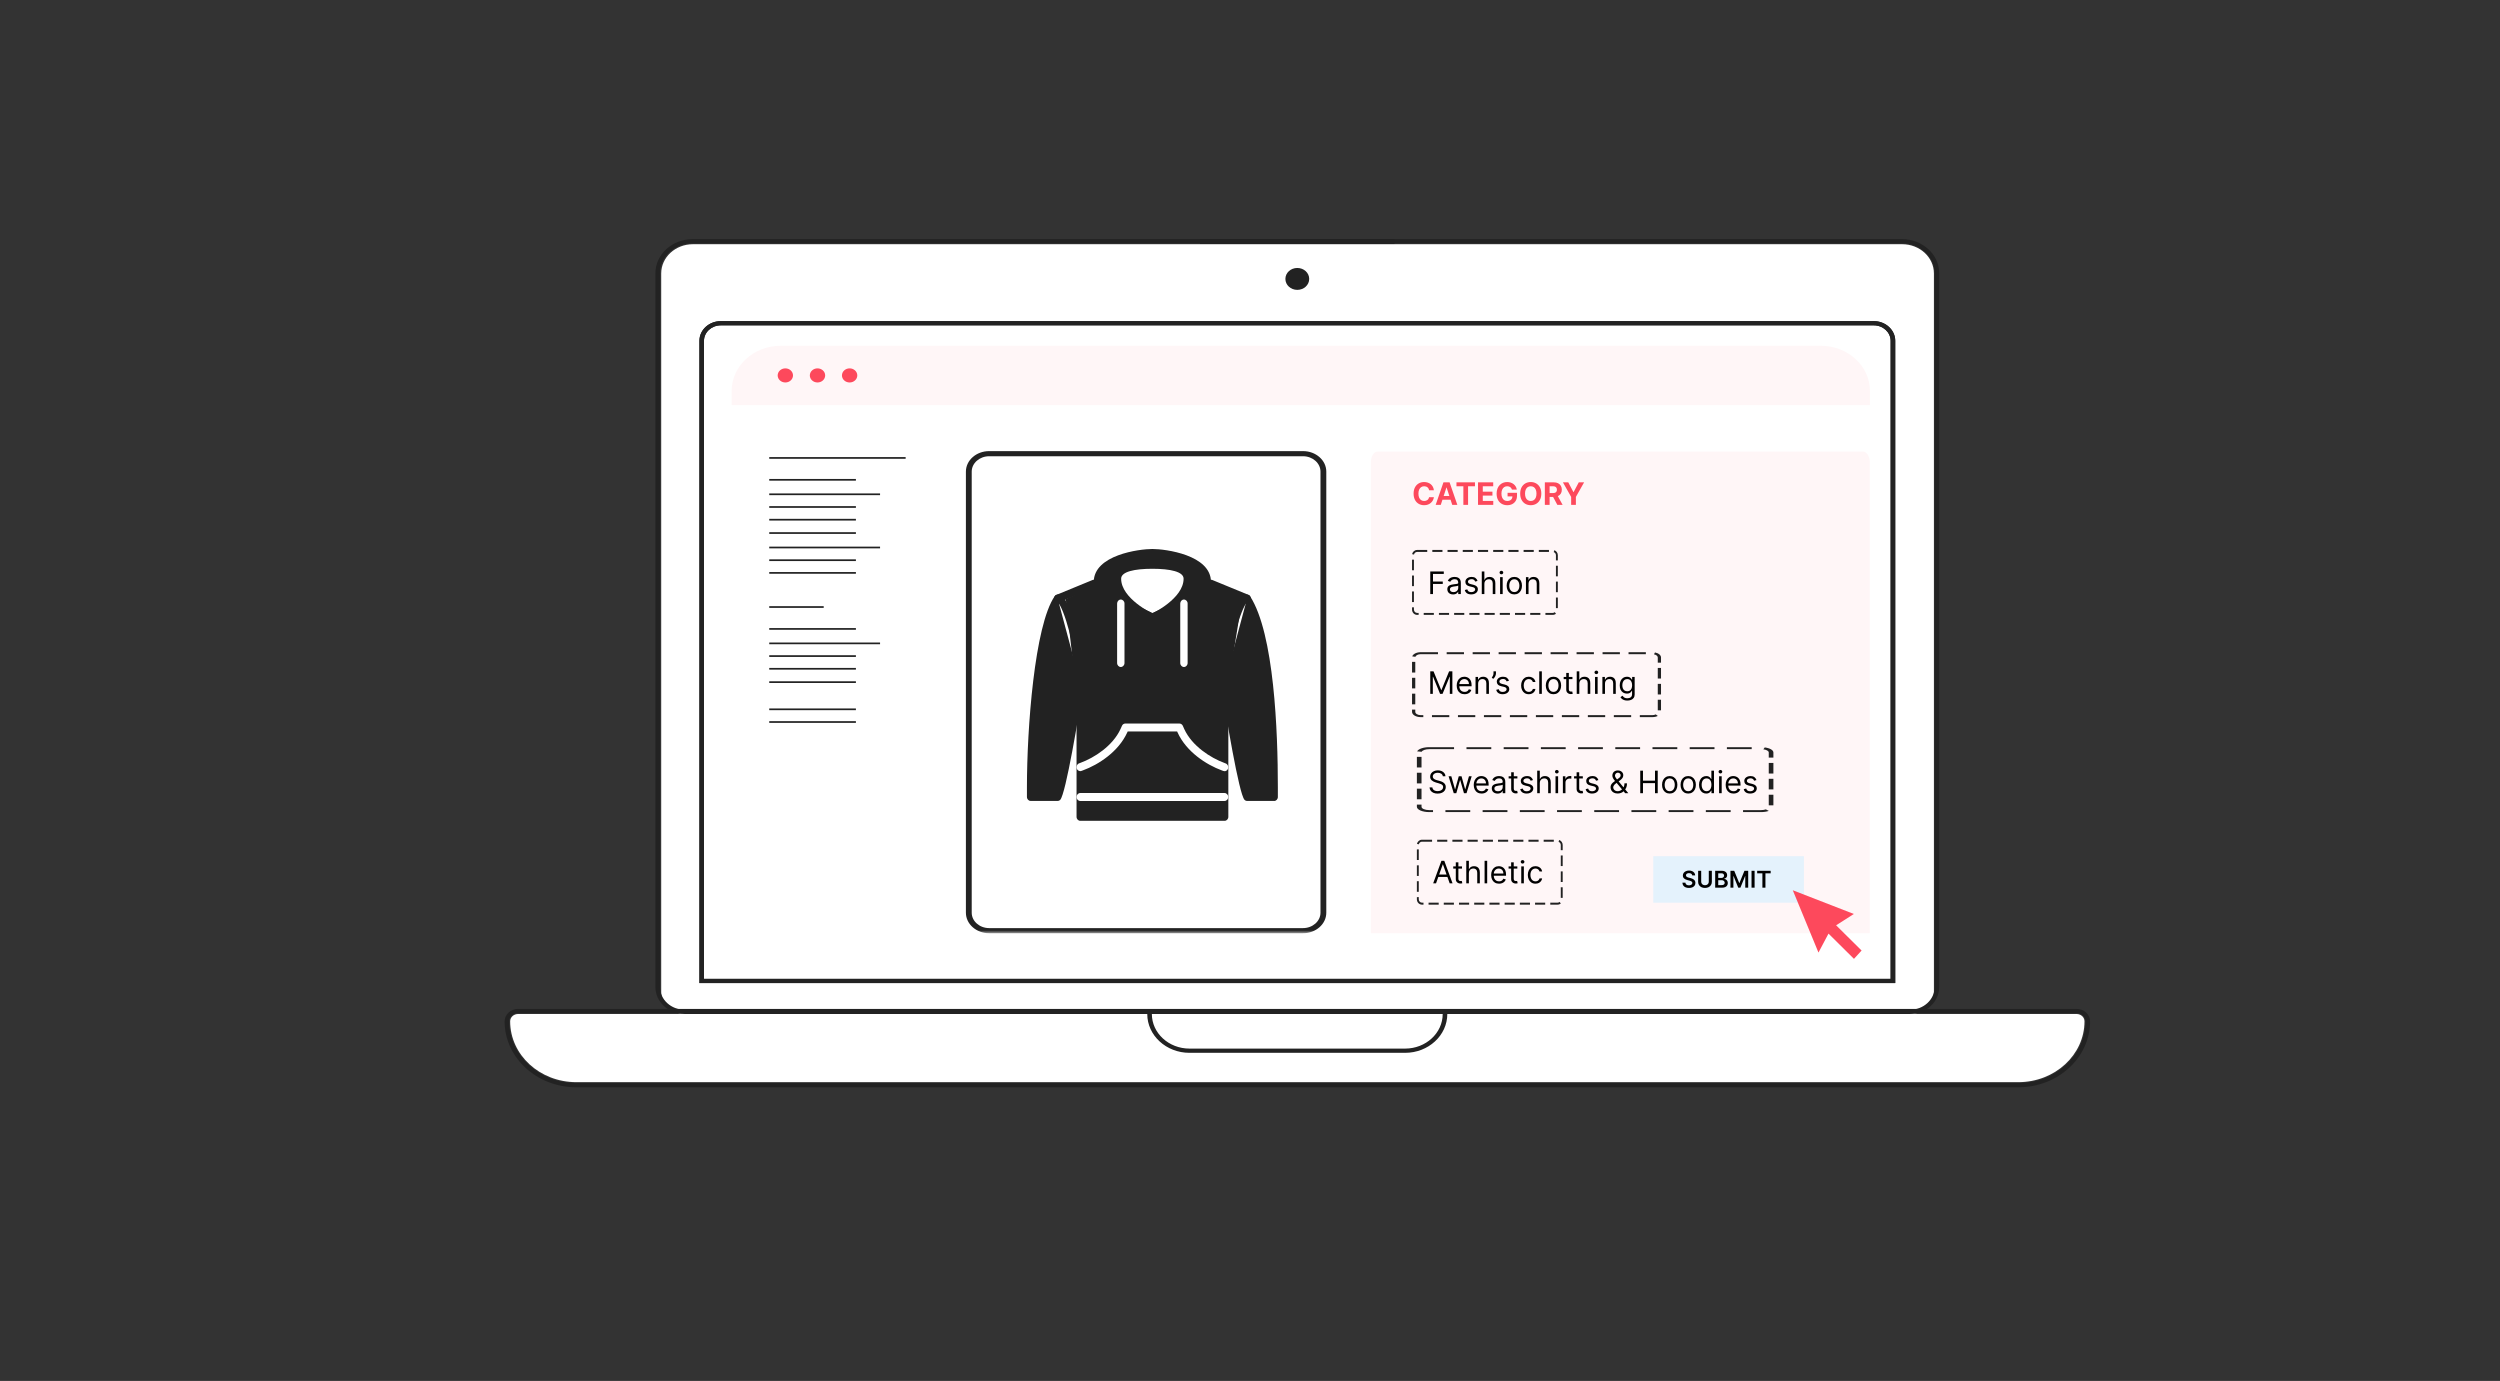 <svg width="735" height="406" viewBox="0 0 735 406" fill="none" xmlns="http://www.w3.org/2000/svg">
<rect x="0" y="0" width="735" height="406" fill="#333333" stroke="none"/>
<mask id="mask0_58_1312" style="mask-type:luminance" maskUnits="userSpaceOnUse" x="0" y="0" width="735" height="406">
<path d="M735 0H0V406H735V0Z" fill="white"/>
</mask>
<g mask="url(#mask0_58_1312)">
<path d="M458.004 261.978C458.004 261.584 458.301 261.265 458.665 261.265H466.173C466.538 261.265 466.834 261.584 466.834 261.978V270.096C466.834 270.49 466.538 270.809 466.173 270.809H458.665C458.301 270.809 458.004 270.49 458.004 270.096V261.978Z" fill="#FD495C"/>
<path fill-rule="evenodd" clip-rule="evenodd" d="M464.6 264.362C464.731 264.503 464.731 264.731 464.6 264.87L461.942 267.712C461.81 267.853 461.598 267.853 461.465 267.712L460.239 266.4C460.108 266.261 460.108 266.033 460.239 265.892C460.371 265.751 460.584 265.751 460.715 265.892L461.704 266.949L464.124 264.362C464.255 264.221 464.467 264.221 464.6 264.362Z" fill="white"/>
<path d="M210.355 94.448H552.559C555.155 94.448 557.267 96.405 557.267 98.813V289.044H205.646V98.813C205.646 96.405 207.758 94.448 210.355 94.448Z" fill="#FFF6F7"/>
<path d="M409.991 70.409H352.812V73.197H409.991V70.409Z" fill="#222222"/>
<path d="M203.732 71.798H559.234C564.393 71.798 568.57 75.64 568.57 80.386V291.668C568.57 295.227 565.432 298.108 561.571 298.108H201.395C197.526 298.108 194.396 295.22 194.396 291.668V80.386C194.396 75.64 198.573 71.798 203.732 71.798Z" fill="white"/>
<path d="M561.498 298.114H201.323C196.559 298.114 192.689 294.569 192.689 290.222V80.326C192.689 74.799 197.614 70.301 203.658 70.301H559.161C565.214 70.301 570.13 74.799 570.13 80.326V290.222C570.13 294.578 566.261 298.114 561.498 298.114ZM203.658 71.546C198.355 71.546 194.042 75.488 194.042 80.326V290.222C194.042 293.89 197.308 296.869 201.323 296.869H561.498C565.511 296.869 568.777 293.89 568.777 290.222V80.326C568.777 75.488 564.465 71.546 559.161 71.546H203.658Z" fill="#222222"/>
<path d="M384.906 82.002C384.906 83.786 383.345 85.222 381.405 85.222C379.466 85.222 377.905 83.786 377.905 82.002C377.905 80.218 379.466 78.782 381.405 78.782C383.345 78.782 384.906 80.218 384.906 82.002Z" fill="#222222"/>
<path d="M593.385 318.153H169.434C158.692 318.153 149.986 310.146 149.986 300.262C149.986 299.075 151.033 298.114 152.323 298.114H610.506C611.795 298.114 612.841 299.067 612.841 300.262C612.841 310.146 604.128 318.153 593.393 318.153H593.385Z" fill="white"/>
<path d="M593.393 319.663H169.435C157.816 319.663 148.354 310.968 148.354 300.271C148.354 298.255 150.132 296.619 152.324 296.619H610.514C612.706 296.619 614.483 298.255 614.483 300.271C614.483 310.959 605.021 319.663 593.393 319.663ZM152.324 297.864C150.879 297.864 149.707 298.943 149.707 300.271C149.707 310.278 158.557 318.419 169.435 318.419H593.393C604.272 318.419 613.131 310.278 613.131 300.271C613.131 298.943 611.957 297.864 610.514 297.864H152.324Z" fill="#222222"/>
<path d="M413.103 308.145H349.708C343.7 308.145 338.821 303.664 338.821 298.129H424C424 303.657 419.128 308.145 413.113 308.145H413.103Z" fill="white"/>
<path d="M413.103 309.532H349.708C342.861 309.532 337.295 304.412 337.295 298.121V296.719H425.507V298.121C425.507 304.412 419.941 309.532 413.103 309.532ZM338.648 297.964V298.121C338.648 303.731 343.61 308.286 349.708 308.286H413.103C419.201 308.286 424.152 303.722 424.152 298.121V297.964H338.648Z" fill="#222222"/>
<path d="M266.261 134.38H226.155V134.887H266.261V134.38Z" fill="#222222"/>
<path d="M251.637 140.812H226.155V141.318H251.637V140.812Z" fill="#222222"/>
<path d="M251.637 148.802H226.155V149.308H251.637V148.802Z" fill="#222222"/>
<path d="M251.637 152.536H226.155V153.044H251.637V152.536Z" fill="#222222"/>
<path d="M258.737 145.069H226.155V145.575H258.737V145.069Z" fill="#222222"/>
<path d="M251.637 156.462H226.155V156.968H251.637V156.462Z" fill="#222222"/>
<path d="M251.637 164.444H226.155V164.951H251.637V164.444Z" fill="#222222"/>
<path d="M404.997 132.769H547.755C548.838 132.769 549.719 134.193 549.719 135.945V274.37H403.033V135.945C403.033 134.193 403.914 132.769 404.997 132.769Z" fill="#FFF6F7"/>
<path d="M251.637 168.179H226.155V168.685H251.637V168.179Z" fill="#222222"/>
<path d="M258.737 160.71H226.155V161.216H258.737V160.71Z" fill="#222222"/>
<path d="M485.792 210.835H482.107V210.251H485.792C486.161 210.251 486.506 210.177 486.792 210.033L487.396 210.489C486.944 210.714 486.378 210.835 485.792 210.835ZM479.56 210.835H474.469V210.251H479.56V210.835ZM471.923 210.835H466.83V210.251H471.923V210.835ZM464.285 210.835H459.192V210.251H464.285V210.835ZM456.646 210.835H451.553V210.251H456.646V210.835ZM449.008 210.835H443.915V210.251H449.008V210.835ZM441.369 210.835H436.276V210.251H441.369V210.835ZM433.731 210.835H428.639V210.251H433.731V210.835ZM426.092 210.835H420.999V210.251H426.092V210.835ZM418.455 210.835H417.684C416.277 210.835 415.138 210.137 415.138 209.277V208.623H416.092V209.277C416.092 209.815 416.805 210.251 417.684 210.251H418.455V210.835ZM488.339 208.845H487.384V205.728H488.339V208.845ZM416.092 207.064H415.138V203.947H416.092V207.064ZM488.339 204.17H487.384V201.053H488.339V204.17ZM416.092 202.389H415.138V199.272H416.092V202.389ZM488.339 199.494H487.384V196.379H488.339V199.494ZM416.092 197.715H415.138V194.598H416.092V197.715ZM488.339 194.82H487.384V193.305C487.384 192.88 486.939 192.505 486.276 192.377L486.563 191.82C487.625 192.027 488.339 192.622 488.339 193.305V194.82ZM416.125 193.102L415.189 192.981C415.437 192.265 416.481 191.746 417.677 191.746H422.77V192.33H417.677C416.932 192.33 416.277 192.654 416.117 193.102H416.125ZM483.882 192.33H478.791V191.746H483.882V192.33ZM476.245 192.33H471.152V191.746H476.245V192.33ZM468.606 192.33H463.514V191.746H468.606V192.33ZM460.968 192.33H455.875V191.746H460.968V192.33ZM453.329 192.33H448.238V191.746H453.329V192.33ZM445.691 192.33H440.599V191.746H445.691V192.33ZM438.052 192.33H432.961V191.746H438.052V192.33ZM430.414 192.33H425.322V191.746H430.414V192.33Z" fill="#222222"/>
<path d="M457.938 265.966H455.78V265.382H457.938C458.154 265.382 458.355 265.307 458.523 265.164L458.878 265.619C458.613 265.844 458.281 265.966 457.938 265.966ZM454.289 265.966H451.307V265.382H454.289V265.966ZM449.816 265.966H446.834V265.382H449.816V265.966ZM445.343 265.966H442.36V265.382H445.343V265.966ZM440.869 265.966H437.887V265.382H440.869V265.966ZM436.396 265.966H433.414V265.382H436.396V265.966ZM431.923 265.966H428.941V265.382H431.923V265.966ZM427.45 265.966H424.467V265.382H427.45V265.966ZM422.978 265.966H419.996V265.382H422.978V265.966ZM418.505 265.966H418.053C417.23 265.966 416.562 265.268 416.562 264.407V263.753H417.122V264.407C417.122 264.946 417.539 265.382 418.053 265.382H418.505V265.966ZM459.429 263.975H458.869V260.859H459.429V263.975ZM417.122 262.195H416.562V259.078H417.122V262.195ZM459.429 259.3H458.869V256.183H459.429V259.3ZM417.122 257.519H416.562V254.402H417.122V257.519ZM459.429 254.625H458.869V251.509H459.429V254.625ZM417.122 252.845H416.562V249.728H417.122V252.845ZM459.429 249.951H458.869V248.435C458.869 248.01 458.608 247.636 458.221 247.508L458.389 246.951C459.011 247.157 459.429 247.753 459.429 248.435V249.951ZM417.14 248.233L416.592 248.112C416.737 247.395 417.348 246.876 418.049 246.876H421.031V247.461H418.049C417.613 247.461 417.23 247.784 417.136 248.233H417.14ZM456.82 247.461H453.838V246.876H456.82V247.461ZM452.346 247.461H449.364V246.876H452.346V247.461ZM447.873 247.461H444.891V246.876H447.873V247.461ZM443.4 247.461H440.418V246.876H443.4V247.461ZM438.927 247.461H435.945V246.876H438.927V247.461ZM434.454 247.461H431.473V246.876H434.454V247.461ZM429.982 247.461H427V246.876H429.982V247.461ZM425.508 247.461H422.526V246.876H425.508V247.461Z" fill="#222222"/>
<path d="M242.167 178.211H226.155V178.718H242.167V178.211Z" fill="#222222"/>
<path d="M251.637 184.652H226.155V185.157H251.637V184.652Z" fill="#222222"/>
<path d="M420.498 197.366H421.455L423.708 202.87H423.786L426.039 197.366H426.996V203.997H426.246V198.96H426.182L424.11 203.997H423.385L421.313 198.96H421.249V203.997H420.498V197.366ZM430.587 204.101C430.108 204.101 429.695 203.994 429.348 203.784C429.002 203.57 428.735 203.272 428.547 202.89C428.362 202.506 428.27 202.058 428.27 201.55C428.27 201.04 428.362 200.591 428.547 200.202C428.735 199.812 428.997 199.507 429.331 199.289C429.668 199.07 430.061 198.96 430.51 198.96C430.769 198.96 431.024 199.003 431.276 199.09C431.529 199.175 431.759 199.316 431.965 199.51C432.173 199.702 432.338 199.957 432.461 200.274C432.585 200.591 432.646 200.982 432.646 201.446V201.769H428.814V201.11H431.868C431.868 200.829 431.813 200.578 431.7 200.358C431.591 200.138 431.433 199.964 431.228 199.838C431.025 199.709 430.786 199.645 430.51 199.645C430.205 199.645 429.942 199.721 429.719 199.873C429.5 200.021 429.331 200.215 429.211 200.456C429.093 200.695 429.033 200.952 429.033 201.227V201.667C429.033 202.041 429.098 202.36 429.228 202.621C429.359 202.88 429.541 203.078 429.775 203.214C430.007 203.348 430.279 203.415 430.587 203.415C430.787 203.415 430.968 203.386 431.131 203.331C431.294 203.272 431.437 203.185 431.555 203.071C431.673 202.955 431.766 202.811 431.83 202.637L432.568 202.845C432.491 203.096 432.36 203.315 432.176 203.506C431.992 203.692 431.766 203.839 431.497 203.946C431.228 204.049 430.924 204.101 430.587 204.101ZM434.571 201.006V203.997H433.808V199.024H434.546V199.802H434.61C434.727 199.548 434.903 199.346 435.141 199.192C435.379 199.037 435.685 198.96 436.06 198.96C436.397 198.96 436.692 199.028 436.944 199.167C437.196 199.303 437.393 199.51 437.534 199.788C437.673 200.064 437.743 200.415 437.743 200.838V203.997H436.98V200.889C436.98 200.499 436.879 200.194 436.675 199.976C436.473 199.756 436.194 199.645 435.84 199.645C435.597 199.645 435.379 199.699 435.187 199.805C434.997 199.91 434.846 200.064 434.737 200.268C434.627 200.47 434.571 200.717 434.571 201.006ZM439.812 197.366V197.95C439.812 198.127 439.78 198.315 439.715 198.516C439.653 198.715 439.56 198.907 439.436 199.095C439.317 199.281 439.17 199.443 438.996 199.581L438.582 199.245C438.719 199.05 438.837 198.849 438.935 198.64C439.036 198.427 439.087 198.202 439.087 197.963V197.366H439.812ZM443.64 200.138L442.954 200.332C442.911 200.218 442.847 200.107 442.763 199.999C442.681 199.889 442.568 199.798 442.426 199.726C442.283 199.655 442.101 199.62 441.879 199.62C441.575 199.62 441.322 199.691 441.118 199.83C440.917 199.969 440.818 200.144 440.818 200.358C440.818 200.548 440.886 200.698 441.024 200.808C441.162 200.919 441.379 201.01 441.672 201.084L442.41 201.265C442.854 201.373 443.186 201.537 443.404 201.761C443.622 201.98 443.73 202.264 443.73 202.611C443.73 202.896 443.649 203.151 443.485 203.376C443.323 203.6 443.096 203.777 442.804 203.906C442.514 204.036 442.175 204.101 441.789 204.101C441.282 204.101 440.862 203.99 440.53 203.771C440.197 203.55 439.986 203.229 439.898 202.806L440.623 202.624C440.692 202.892 440.823 203.093 441.014 203.227C441.209 203.361 441.463 203.427 441.776 203.427C442.132 203.427 442.414 203.352 442.624 203.201C442.834 203.047 442.941 202.865 442.941 202.651C442.941 202.477 442.88 202.333 442.759 202.217C442.639 202.098 442.453 202.01 442.203 201.952L441.375 201.756C440.919 201.65 440.584 201.482 440.371 201.255C440.16 201.026 440.053 200.741 440.053 200.397C440.053 200.117 440.133 199.869 440.289 199.652C440.449 199.436 440.667 199.268 440.94 199.144C441.216 199.021 441.53 198.96 441.879 198.96C442.371 198.96 442.757 199.067 443.038 199.283C443.32 199.499 443.521 199.783 443.64 200.138ZM449.464 204.101C448.998 204.101 448.596 203.99 448.259 203.771C447.923 203.55 447.664 203.247 447.483 202.861C447.302 202.474 447.211 202.033 447.211 201.537C447.211 201.031 447.303 200.585 447.488 200.199C447.676 199.811 447.938 199.507 448.272 199.289C448.609 199.07 449.002 198.96 449.451 198.96C449.8 198.96 450.115 199.024 450.395 199.154C450.676 199.283 450.906 199.464 451.084 199.698C451.264 199.93 451.375 200.202 451.419 200.514H450.654C450.596 200.286 450.466 200.087 450.265 199.912C450.068 199.735 449.8 199.645 449.464 199.645C449.166 199.645 448.904 199.724 448.68 199.879C448.458 200.033 448.285 200.249 448.159 200.53C448.037 200.808 447.974 201.135 447.974 201.511C447.974 201.895 448.035 202.229 448.156 202.514C448.279 202.799 448.451 203.02 448.673 203.178C448.898 203.336 449.162 203.415 449.464 203.415C449.662 203.415 449.843 203.38 450.003 203.311C450.166 203.242 450.303 203.143 450.415 203.013C450.528 202.883 450.607 202.728 450.654 202.547H451.419C451.375 202.841 451.268 203.104 451.099 203.341C450.929 203.573 450.707 203.759 450.428 203.898C450.152 204.033 449.83 204.101 449.464 204.101ZM453.299 197.366V203.997H452.536V197.366H453.299ZM456.718 204.101C456.268 204.101 455.875 203.994 455.536 203.781C455.2 203.567 454.937 203.268 454.746 202.883C454.559 202.499 454.465 202.05 454.465 201.537C454.465 201.019 454.559 200.567 454.746 200.179C454.937 199.793 455.2 199.494 455.536 199.281C455.875 199.067 456.268 198.96 456.718 198.96C457.167 198.96 457.56 199.067 457.896 199.281C458.235 199.494 458.498 199.793 458.685 200.179C458.876 200.567 458.97 201.019 458.97 201.537C458.97 202.05 458.876 202.499 458.685 202.883C458.498 203.268 458.235 203.567 457.896 203.781C457.56 203.994 457.167 204.101 456.718 204.101ZM456.718 203.415C457.059 203.415 457.339 203.328 457.56 203.153C457.779 202.977 457.942 202.748 458.048 202.463C458.154 202.178 458.207 201.869 458.207 201.537C458.207 201.204 458.154 200.895 458.048 200.607C457.942 200.321 457.779 200.088 457.56 199.912C457.339 199.735 457.059 199.645 456.718 199.645C456.376 199.645 456.096 199.735 455.877 199.912C455.656 200.088 455.494 200.321 455.387 200.607C455.281 200.895 455.229 201.204 455.229 201.537C455.229 201.869 455.281 202.178 455.387 202.463C455.494 202.748 455.656 202.977 455.877 203.153C456.096 203.328 456.376 203.415 456.718 203.415ZM462.298 199.024V199.672H459.722V199.024H462.298ZM460.474 197.833H461.237V202.573C461.237 202.789 461.268 202.95 461.331 203.059C461.395 203.164 461.478 203.235 461.577 203.272C461.679 203.306 461.785 203.324 461.898 203.324C461.982 203.324 462.05 203.319 462.104 203.311C462.159 203.301 462.201 203.292 462.234 203.285L462.389 203.972C462.338 203.99 462.265 204.01 462.173 204.03C462.08 204.051 461.962 204.061 461.82 204.061C461.603 204.061 461.392 204.016 461.186 203.923C460.981 203.831 460.81 203.688 460.673 203.499C460.539 203.309 460.474 203.068 460.474 202.779V197.833ZM464.319 201.006V203.997H463.554V197.366H464.319V199.802H464.383C464.5 199.544 464.675 199.34 464.907 199.189C465.142 199.036 465.455 198.96 465.846 198.96C466.185 198.96 466.481 199.027 466.736 199.164C466.991 199.298 467.189 199.503 467.328 199.782C467.471 200.058 467.542 200.41 467.542 200.838V203.997H466.778V200.889C466.778 200.494 466.676 200.189 466.471 199.973C466.267 199.755 465.987 199.645 465.626 199.645C465.376 199.645 465.151 199.699 464.953 199.805C464.756 199.91 464.601 200.064 464.487 200.268C464.374 200.47 464.319 200.717 464.319 201.006ZM468.939 203.997V199.024H469.704V203.997H468.939ZM469.328 198.195C469.18 198.195 469.05 198.145 468.943 198.043C468.836 197.942 468.784 197.82 468.784 197.678C468.784 197.536 468.836 197.413 468.943 197.312C469.05 197.211 469.18 197.159 469.328 197.159C469.477 197.159 469.604 197.211 469.709 197.312C469.818 197.413 469.872 197.536 469.872 197.678C469.872 197.82 469.818 197.942 469.709 198.043C469.604 198.145 469.477 198.195 469.328 198.195ZM471.867 201.006V203.997H471.102V199.024H471.84V199.802H471.905C472.022 199.548 472.199 199.346 472.437 199.192C472.673 199.037 472.979 198.96 473.355 198.96C473.691 198.96 473.986 199.028 474.238 199.167C474.492 199.303 474.688 199.51 474.828 199.788C474.969 200.064 475.038 200.415 475.038 200.838V203.997H474.274V200.889C474.274 200.499 474.173 200.194 473.97 199.976C473.767 199.756 473.489 199.645 473.134 199.645C472.891 199.645 472.673 199.699 472.481 199.805C472.291 199.91 472.142 200.064 472.031 200.268C471.921 200.47 471.867 200.717 471.867 201.006ZM478.441 205.966C478.072 205.966 477.754 205.918 477.489 205.824C477.223 205.731 477.002 205.607 476.826 205.455C476.651 205.304 476.511 205.141 476.408 204.969L477.017 204.541C477.085 204.631 477.173 204.735 477.279 204.852C477.384 204.97 477.529 205.073 477.713 205.16C477.898 205.248 478.14 205.292 478.441 205.292C478.842 205.292 479.173 205.195 479.435 205.002C479.695 204.806 479.826 204.503 479.826 204.088V203.078H479.761C479.705 203.168 479.626 203.281 479.522 203.415C479.421 203.546 479.274 203.664 479.082 203.768C478.892 203.869 478.634 203.919 478.311 203.919C477.91 203.919 477.549 203.825 477.23 203.634C476.913 203.445 476.662 203.168 476.475 202.806C476.293 202.443 476.201 202.003 476.201 201.484C476.201 200.976 476.29 200.531 476.47 200.154C476.649 199.775 476.898 199.481 477.217 199.273C477.536 199.064 477.905 198.96 478.324 198.96C478.647 198.96 478.905 199.014 479.094 199.121C479.287 199.228 479.433 199.348 479.534 199.484C479.638 199.618 479.718 199.728 479.774 199.815H479.852V199.024H480.59V204.14C480.59 204.567 480.493 204.915 480.299 205.183C480.107 205.452 479.848 205.65 479.522 205.775C479.198 205.902 478.838 205.966 478.441 205.966ZM478.415 203.234C478.721 203.234 478.98 203.163 479.191 203.023C479.403 202.882 479.564 202.681 479.674 202.417C479.784 202.154 479.839 201.839 479.839 201.472C479.839 201.114 479.785 200.798 479.677 200.523C479.569 200.249 479.409 200.034 479.198 199.879C478.986 199.724 478.726 199.645 478.415 199.645C478.092 199.645 477.821 199.728 477.606 199.892C477.393 200.056 477.232 200.276 477.123 200.553C477.018 200.829 476.965 201.135 476.965 201.472C476.965 201.818 477.019 202.123 477.126 202.388C477.237 202.651 477.398 202.859 477.612 203.01C477.828 203.158 478.096 203.234 478.415 203.234Z" fill="black"/>
<path d="M251.637 192.634H226.155V193.141H251.637V192.634Z" fill="#222222"/>
<path d="M530.351 251.72H486.06V265.396H530.351V251.72Z" fill="#E4F2FC"/>
<path d="M251.637 196.369H226.155V196.874H251.637V196.369Z" fill="#222222"/>
<path d="M258.737 188.9H226.155V189.405H258.737V188.9Z" fill="#222222"/>
<path d="M251.637 200.293H226.155V200.799H251.637V200.293Z" fill="#222222"/>
<path d="M557.195 289.027H205.625V100.208C205.625 97.014 208.448 94.408 211.93 94.408H550.898C554.371 94.408 557.203 97.005 557.203 100.208V289.027H557.195ZM206.968 287.781H555.842V100.208C555.842 97.694 553.623 95.653 550.888 95.653H211.921C209.187 95.653 206.968 97.694 206.968 100.208V287.781Z" fill="#222222"/>
<path d="M517.733 238.757H512.455V238.173H517.733C518.261 238.173 518.754 238.098 519.164 237.955L520.03 238.41C519.382 238.636 518.572 238.757 517.733 238.757ZM508.809 238.757H501.518V238.173H508.809V238.757ZM497.872 238.757H490.58V238.173H497.872V238.757ZM486.935 238.757H479.643V238.173H486.935V238.757ZM475.997 238.757H468.706V238.173H475.997V238.757ZM465.06 238.757H457.768V238.173H465.06V238.757ZM454.122 238.757H446.831V238.173H454.122V238.757ZM443.185 238.757H435.893V238.173H443.185V238.757ZM432.248 238.757H424.956V238.173H432.248V238.757ZM421.31 238.757H420.208C418.194 238.757 416.562 238.059 416.562 237.198V236.544H417.929V237.198C417.929 237.737 418.95 238.173 420.208 238.173H421.31V238.757ZM521.379 236.766H520.012V233.65H521.379V236.766ZM417.929 234.986H416.562V231.869H417.929V234.986ZM521.379 232.091H520.012V228.974H521.379V232.091ZM417.929 230.31H416.562V227.193H417.929V230.31ZM521.379 227.416H520.012V224.3H521.379V227.416ZM417.929 225.636H416.562V222.519H417.929V225.636ZM521.379 222.742H520.012V221.226C520.012 220.801 519.374 220.427 518.425 220.299L518.835 219.742C520.358 219.948 521.379 220.544 521.379 221.226V222.742ZM417.975 221.024L416.635 220.903C416.991 220.186 418.485 219.667 420.199 219.667H427.491V220.252H420.199C419.133 220.252 418.194 220.575 417.966 221.024H417.975ZM514.999 220.252H507.707V219.667H514.999V220.252ZM504.061 220.252H496.77V219.667H504.061V220.252ZM493.124 220.252H485.832V219.667H493.124V220.252ZM482.187 220.252H474.895V219.667H482.187V220.252ZM471.249 220.252H463.957V219.667H471.249V220.252ZM460.312 220.252H453.02V219.667H460.312V220.252ZM449.374 220.252H442.083V219.667H449.374V220.252ZM438.437 220.252H431.145V219.667H438.437V220.252Z" fill="#222222"/>
<path d="M424.192 228.228C424.153 227.9 423.996 227.645 423.72 227.464C423.443 227.282 423.104 227.192 422.703 227.192C422.409 227.192 422.153 227.239 421.932 227.334C421.714 227.428 421.545 227.559 421.421 227.726C421.3 227.891 421.24 228.081 421.24 228.293C421.24 228.47 421.283 228.622 421.367 228.749C421.452 228.874 421.563 228.978 421.696 229.062C421.83 229.145 421.971 229.213 422.117 229.267C422.264 229.319 422.399 229.361 422.522 229.393L423.196 229.575C423.368 229.619 423.56 229.682 423.771 229.762C423.985 229.842 424.188 229.951 424.383 230.089C424.58 230.225 424.741 230.4 424.869 230.614C424.996 230.827 425.06 231.089 425.06 231.4C425.06 231.759 424.966 232.082 424.778 232.372C424.593 232.661 424.321 232.892 423.962 233.061C423.606 233.232 423.174 233.317 422.664 233.317C422.19 233.317 421.778 233.241 421.431 233.087C421.086 232.934 420.814 232.721 420.615 232.446C420.418 232.172 420.307 231.854 420.282 231.491H421.111C421.132 231.742 421.216 231.948 421.363 232.112C421.512 232.275 421.7 232.396 421.927 232.476C422.154 232.553 422.401 232.592 422.664 232.592C422.971 232.592 423.245 232.543 423.49 232.443C423.734 232.342 423.926 232.201 424.069 232.023C424.211 231.84 424.282 231.629 424.282 231.387C424.282 231.168 424.221 230.988 424.098 230.85C423.975 230.712 423.814 230.599 423.613 230.514C423.412 230.427 423.196 230.352 422.962 230.287L422.146 230.054C421.629 229.904 421.219 229.692 420.917 229.416C420.615 229.139 420.464 228.777 420.464 228.332C420.464 227.96 420.564 227.636 420.765 227.36C420.967 227.082 421.239 226.866 421.581 226.712C421.924 226.557 422.305 226.48 422.728 226.48C423.156 226.48 423.536 226.557 423.868 226.709C424.201 226.86 424.464 227.068 424.658 227.332C424.855 227.594 424.959 227.893 424.969 228.228H424.192ZM427.402 233.201L425.887 228.228H426.69L427.764 232.035H427.817L428.878 228.228H429.694L430.742 232.023H430.795L431.869 228.228H432.672L431.156 233.201H430.406L429.318 229.38H429.241L428.153 233.201H427.402ZM435.597 233.305C435.117 233.305 434.704 233.198 434.357 232.987C434.012 232.773 433.746 232.476 433.558 232.094C433.372 231.709 433.278 231.262 433.278 230.753C433.278 230.243 433.372 229.795 433.558 229.406C433.746 229.015 434.006 228.71 434.341 228.493C434.677 228.273 435.07 228.163 435.519 228.163C435.778 228.163 436.033 228.206 436.286 228.293C436.538 228.379 436.768 228.52 436.976 228.713C437.182 228.906 437.347 229.161 437.471 229.477C437.594 229.795 437.655 230.185 437.655 230.649V230.973H433.822V230.313H436.879C436.879 230.032 436.822 229.782 436.709 229.561C436.6 229.342 436.443 229.168 436.238 229.041C436.034 228.913 435.795 228.849 435.519 228.849C435.214 228.849 434.952 228.924 434.73 229.077C434.509 229.225 434.339 229.418 434.221 229.659C434.102 229.899 434.043 230.155 434.043 230.43V230.87C434.043 231.245 434.107 231.564 434.237 231.825C434.369 232.084 434.552 232.282 434.784 232.417C435.017 232.551 435.288 232.618 435.597 232.618C435.798 232.618 435.979 232.59 436.14 232.534C436.305 232.476 436.446 232.389 436.564 232.275C436.684 232.158 436.775 232.014 436.839 231.84L437.578 232.048C437.5 232.299 437.369 232.518 437.186 232.709C437.003 232.896 436.776 233.043 436.506 233.149C436.236 233.252 435.933 233.305 435.597 233.305ZM440.28 233.317C439.965 233.317 439.679 233.258 439.422 233.139C439.166 233.018 438.962 232.845 438.81 232.618C438.659 232.389 438.583 232.112 438.583 231.789C438.583 231.504 438.64 231.273 438.753 231.097C438.864 230.917 439.015 230.776 439.201 230.675C439.389 230.574 439.597 230.498 439.824 230.448C440.052 230.397 440.282 230.356 440.513 230.326C440.815 230.287 441.06 230.258 441.248 230.238C441.437 230.216 441.576 230.181 441.662 230.131C441.751 230.082 441.795 229.995 441.795 229.873V229.846C441.795 229.527 441.708 229.279 441.533 229.102C441.36 228.924 441.098 228.836 440.747 228.836C440.382 228.836 440.096 228.916 439.888 229.077C439.681 229.236 439.536 229.406 439.451 229.588L438.726 229.329C438.855 229.027 439.029 228.792 439.244 228.622C439.462 228.453 439.7 228.333 439.956 228.266C440.215 228.198 440.47 228.163 440.72 228.163C440.881 228.163 441.063 228.182 441.271 228.222C441.48 228.257 441.681 228.334 441.876 228.451C442.073 228.568 442.235 228.743 442.364 228.978C442.494 229.215 442.558 229.53 442.558 229.924V233.201H441.795V232.527H441.756C441.704 232.635 441.618 232.751 441.497 232.873C441.376 232.997 441.215 233.101 441.014 233.188C440.814 233.275 440.569 233.317 440.28 233.317ZM440.396 232.631C440.698 232.631 440.953 232.571 441.16 232.453C441.369 232.335 441.527 232.181 441.632 231.993C441.741 231.805 441.795 231.608 441.795 231.4V230.701C441.762 230.74 441.691 230.776 441.581 230.807C441.473 230.839 441.348 230.866 441.205 230.889C441.066 230.91 440.929 230.93 440.795 230.947C440.663 230.963 440.556 230.976 440.475 230.985C440.275 231.013 440.09 231.054 439.918 231.112C439.747 231.168 439.609 231.253 439.503 231.369C439.399 231.48 439.348 231.634 439.348 231.827C439.348 232.094 439.446 232.295 439.643 232.43C439.841 232.564 440.092 232.631 440.396 232.631ZM446.114 228.228V228.876H443.538V228.228H446.114ZM444.29 227.037H445.053V231.776C445.053 231.993 445.085 232.154 445.147 232.262C445.211 232.367 445.294 232.439 445.394 232.476C445.495 232.51 445.602 232.527 445.714 232.527C445.798 232.527 445.866 232.523 445.921 232.514C445.975 232.504 446.017 232.496 446.05 232.488L446.205 233.175C446.154 233.194 446.081 233.214 445.989 233.233C445.896 233.255 445.778 233.265 445.636 233.265C445.421 233.265 445.208 233.219 445.002 233.127C444.797 233.034 444.626 232.892 444.491 232.702C444.357 232.513 444.29 232.272 444.29 231.983V227.037ZM450.697 229.342L450.011 229.535C449.967 229.421 449.904 229.31 449.82 229.202C449.737 229.092 449.625 229.001 449.482 228.93C449.34 228.859 449.158 228.823 448.935 228.823C448.632 228.823 448.377 228.894 448.175 229.034C447.974 229.172 447.875 229.347 447.875 229.561C447.875 229.752 447.943 229.901 448.081 230.011C448.219 230.122 448.436 230.213 448.729 230.287L449.467 230.468C449.911 230.577 450.243 230.74 450.461 230.964C450.679 231.184 450.787 231.467 450.787 231.815C450.787 232.1 450.706 232.355 450.54 232.58C450.38 232.803 450.153 232.98 449.861 233.11C449.571 233.239 449.232 233.305 448.846 233.305C448.337 233.305 447.919 233.194 447.585 232.974C447.254 232.753 447.043 232.433 446.954 232.01L447.679 231.827C447.749 232.095 447.879 232.296 448.071 232.43C448.266 232.564 448.52 232.631 448.832 232.631C449.188 232.631 449.471 232.555 449.68 232.404C449.891 232.251 449.998 232.068 449.998 231.854C449.998 231.681 449.937 231.537 449.816 231.42C449.695 231.302 449.509 231.213 449.259 231.155L448.431 230.96C447.976 230.853 447.641 230.685 447.427 230.458C447.217 230.229 447.11 229.944 447.11 229.601C447.11 229.32 447.189 229.072 447.346 228.856C447.506 228.639 447.724 228.471 447.997 228.347C448.273 228.225 448.587 228.163 448.935 228.163C449.428 228.163 449.814 228.27 450.095 228.487C450.377 228.702 450.577 228.987 450.697 229.342ZM452.701 230.209V233.201H451.938V226.569H452.701V229.005H452.765C452.882 228.748 453.057 228.544 453.29 228.393C453.525 228.239 453.837 228.163 454.229 228.163C454.568 228.163 454.864 228.23 455.119 228.367C455.373 228.501 455.571 228.706 455.712 228.985C455.854 229.262 455.925 229.614 455.925 230.041V233.201H455.16V230.092C455.16 229.698 455.058 229.393 454.853 229.176C454.651 228.958 454.369 228.849 454.008 228.849C453.758 228.849 453.534 228.903 453.335 229.008C453.138 229.114 452.983 229.267 452.869 229.471C452.756 229.673 452.701 229.92 452.701 230.209ZM457.322 233.201V228.228H458.086V233.201H457.322ZM457.711 227.398C457.561 227.398 457.433 227.349 457.325 227.246C457.22 227.145 457.167 227.024 457.167 226.881C457.167 226.739 457.22 226.616 457.325 226.515C457.433 226.414 457.561 226.363 457.711 226.363C457.859 226.363 457.986 226.414 458.093 226.515C458.2 226.616 458.254 226.739 458.254 226.881C458.254 227.024 458.2 227.145 458.093 227.246C457.986 227.349 457.859 227.398 457.711 227.398ZM459.486 233.201V228.228H460.223V228.978H460.274C460.366 228.733 460.529 228.532 460.767 228.38C461.004 228.226 461.271 228.151 461.569 228.151C461.626 228.151 461.696 228.151 461.78 228.153C461.864 228.155 461.928 228.159 461.971 228.163V228.94C461.945 228.934 461.885 228.924 461.793 228.911C461.701 228.896 461.606 228.889 461.505 228.889C461.263 228.889 461.048 228.938 460.857 229.041C460.669 229.139 460.521 229.277 460.411 229.454C460.303 229.629 460.249 229.829 460.249 230.054V233.201H459.486ZM465.35 228.228V228.876H462.774V228.228H465.35ZM463.524 227.037H464.288V231.776C464.288 231.993 464.319 232.154 464.382 232.262C464.447 232.367 464.528 232.439 464.628 232.476C464.729 232.51 464.836 232.527 464.949 232.527C465.033 232.527 465.101 232.523 465.155 232.514C465.209 232.504 465.253 232.496 465.285 232.488L465.44 233.175C465.389 233.194 465.316 233.214 465.223 233.233C465.131 233.255 465.013 233.265 464.87 233.265C464.655 233.265 464.443 233.219 464.236 233.127C464.031 233.034 463.86 232.892 463.725 232.702C463.591 232.513 463.524 232.272 463.524 231.983V227.037ZM469.932 229.342L469.245 229.535C469.202 229.421 469.138 229.31 469.054 229.202C468.972 229.092 468.859 229.001 468.717 228.93C468.574 228.859 468.392 228.823 468.17 228.823C467.867 228.823 467.613 228.894 467.409 229.034C467.209 229.172 467.109 229.347 467.109 229.561C467.109 229.752 467.177 229.901 467.315 230.011C467.454 230.122 467.67 230.213 467.963 230.287L468.701 230.468C469.145 230.577 469.477 230.74 469.695 230.964C469.913 231.184 470.021 231.467 470.021 231.815C470.021 232.1 469.94 232.355 469.776 232.58C469.614 232.803 469.388 232.98 469.096 233.11C468.805 233.239 468.466 233.305 468.08 233.305C467.573 233.305 467.153 233.194 466.821 232.974C466.488 232.753 466.279 232.433 466.189 232.01L466.915 231.827C466.984 232.095 467.115 232.296 467.307 232.43C467.501 232.564 467.754 232.631 468.067 232.631C468.423 232.631 468.705 232.555 468.915 232.404C469.127 232.251 469.232 232.068 469.232 231.854C469.232 231.681 469.171 231.537 469.051 231.42C468.93 231.302 468.744 231.213 468.495 231.155L467.666 230.96C467.21 230.853 466.875 230.685 466.662 230.458C466.451 230.229 466.346 229.944 466.346 229.601C466.346 229.32 466.424 229.072 466.581 228.856C466.742 228.639 466.958 228.471 467.231 228.347C467.508 228.225 467.821 228.163 468.17 228.163C468.663 228.163 469.049 228.27 469.329 228.487C469.613 228.702 469.812 228.987 469.932 229.342ZM475.612 233.292C475.177 233.292 474.801 233.212 474.486 233.051C474.171 232.892 473.928 232.674 473.758 232.394C473.587 232.117 473.502 231.797 473.502 231.44C473.502 231.164 473.56 230.919 473.677 230.705C473.795 230.488 473.959 230.289 474.166 230.105C474.375 229.92 474.616 229.735 474.888 229.548L475.846 228.836C476.033 228.713 476.184 228.582 476.296 228.441C476.41 228.302 476.467 228.118 476.467 227.891C476.467 227.723 476.393 227.559 476.243 227.403C476.097 227.245 475.904 227.166 475.664 227.166C475.496 227.166 475.348 227.209 475.218 227.296C475.09 227.38 474.99 227.487 474.916 227.619C474.845 227.749 474.809 227.883 474.809 228.021C474.809 228.176 474.852 228.333 474.936 228.493C475.023 228.651 475.131 228.813 475.264 228.978C475.396 229.144 475.534 229.312 475.677 229.484L478.72 233.201H477.8L475.289 230.171C475.056 229.89 474.845 229.635 474.654 229.406C474.465 229.178 474.314 228.951 474.201 228.729C474.089 228.507 474.033 228.266 474.033 228.008C474.033 227.709 474.099 227.448 474.231 227.225C474.364 226.997 474.552 226.821 474.791 226.696C475.031 226.569 475.315 226.505 475.638 226.505C475.97 226.505 476.256 226.569 476.495 226.699C476.736 226.827 476.92 226.997 477.049 227.208C477.179 227.417 477.243 227.645 477.243 227.891C477.243 228.208 477.165 228.484 477.008 228.716C476.85 228.95 476.635 229.166 476.363 229.367L475.043 230.352C474.745 230.572 474.543 230.786 474.438 230.993C474.332 231.199 474.28 231.349 474.28 231.44C474.28 231.646 474.332 231.84 474.44 232.018C474.549 232.198 474.701 232.343 474.898 232.453C475.094 232.562 475.323 232.618 475.587 232.618C475.838 232.618 476.081 232.565 476.317 232.46C476.555 232.352 476.77 232.196 476.963 231.993C477.156 231.79 477.31 231.547 477.421 231.262C477.537 230.977 477.593 230.656 477.593 230.3H478.331C478.331 230.74 478.28 231.099 478.179 231.377C478.078 231.656 477.964 231.874 477.836 232.033C477.709 232.189 477.606 232.307 477.528 232.384C477.502 232.417 477.48 232.45 477.457 232.481C477.435 232.514 477.413 232.547 477.386 232.58C477.172 232.819 476.903 232.998 476.577 233.117C476.251 233.233 475.93 233.292 475.612 233.292ZM482.232 233.201V226.569H483.035V229.522H486.57V226.569H487.372V233.201H486.57V230.235H483.035V233.201H482.232ZM490.895 233.305C490.446 233.305 490.053 233.198 489.714 232.984C489.377 232.77 489.113 232.471 488.924 232.087C488.736 231.702 488.642 231.253 488.642 230.74C488.642 230.222 488.736 229.77 488.924 229.383C489.113 228.997 489.377 228.698 489.714 228.484C490.053 228.27 490.446 228.163 490.895 228.163C491.344 228.163 491.737 228.27 492.073 228.484C492.412 228.698 492.675 228.997 492.863 229.383C493.053 229.77 493.148 230.222 493.148 230.74C493.148 231.253 493.053 231.702 492.863 232.087C492.675 232.471 492.412 232.77 492.073 232.984C491.737 233.198 491.344 233.305 490.895 233.305ZM490.895 232.618C491.237 232.618 491.517 232.531 491.737 232.356C491.957 232.181 492.12 231.951 492.225 231.666C492.332 231.382 492.385 231.072 492.385 230.74C492.385 230.407 492.332 230.098 492.225 229.81C492.12 229.524 491.957 229.292 491.737 229.115C491.517 228.938 491.237 228.849 490.895 228.849C490.555 228.849 490.274 228.938 490.053 229.115C489.834 229.292 489.67 229.524 489.565 229.81C489.459 230.098 489.407 230.407 489.407 230.74C489.407 231.072 489.459 231.382 489.565 231.666C489.67 231.951 489.834 232.181 490.053 232.356C490.274 232.531 490.555 232.618 490.895 232.618ZM496.334 233.305C495.885 233.305 495.491 233.198 495.152 232.984C494.816 232.77 494.552 232.471 494.363 232.087C494.175 231.702 494.081 231.253 494.081 230.74C494.081 230.222 494.175 229.77 494.363 229.383C494.552 228.997 494.816 228.698 495.152 228.484C495.491 228.27 495.885 228.163 496.334 228.163C496.782 228.163 497.175 228.27 497.512 228.484C497.85 228.698 498.114 228.997 498.302 229.383C498.491 229.77 498.587 230.222 498.587 230.74C498.587 231.253 498.491 231.702 498.302 232.087C498.114 232.471 497.85 232.77 497.512 232.984C497.175 233.198 496.782 233.305 496.334 233.305ZM496.334 232.618C496.674 232.618 496.955 232.531 497.175 232.356C497.395 232.181 497.559 231.951 497.664 231.666C497.769 231.382 497.822 231.072 497.822 230.74C497.822 230.407 497.769 230.098 497.664 229.81C497.559 229.524 497.395 229.292 497.175 229.115C496.955 228.938 496.674 228.849 496.334 228.849C495.993 228.849 495.713 228.938 495.492 229.115C495.273 229.292 495.109 229.524 495.004 229.81C494.898 230.098 494.846 230.407 494.846 230.74C494.846 231.072 494.898 231.382 495.004 231.666C495.109 231.951 495.273 232.181 495.492 232.356C495.713 232.531 495.993 232.618 496.334 232.618ZM501.63 233.305C501.216 233.305 500.85 233.199 500.532 232.99C500.216 232.779 499.967 232.481 499.789 232.097C499.609 231.711 499.52 231.253 499.52 230.728C499.52 230.205 499.609 229.752 499.789 229.367C499.967 228.983 500.216 228.686 500.536 228.477C500.855 228.267 501.224 228.163 501.643 228.163C501.966 228.163 502.223 228.218 502.409 228.324C502.6 228.431 502.744 228.551 502.844 228.688C502.945 228.822 503.024 228.931 503.08 229.018H503.144V226.569H503.909V233.201H503.171V232.437H503.08C503.024 232.527 502.943 232.642 502.841 232.78C502.737 232.916 502.589 233.038 502.396 233.145C502.206 233.252 501.949 233.305 501.63 233.305ZM501.733 232.618C502.04 232.618 502.298 232.538 502.51 232.379C502.721 232.216 502.882 231.993 502.993 231.708C503.103 231.421 503.157 231.089 503.157 230.715C503.157 230.343 503.104 230.018 502.996 229.739C502.888 229.458 502.728 229.24 502.516 229.085C502.305 228.928 502.045 228.849 501.733 228.849C501.409 228.849 501.14 228.933 500.924 229.098C500.71 229.263 500.549 229.485 500.442 229.769C500.336 230.05 500.283 230.364 500.283 230.715C500.283 231.068 500.337 231.39 500.445 231.679C500.555 231.966 500.717 232.195 500.931 232.366C501.146 232.534 501.414 232.618 501.733 232.618ZM505.414 233.201V228.228H506.177V233.201H505.414ZM505.801 227.398C505.653 227.398 505.525 227.349 505.417 227.246C505.312 227.145 505.257 227.024 505.257 226.881C505.257 226.739 505.312 226.616 505.417 226.515C505.525 226.414 505.653 226.363 505.801 226.363C505.951 226.363 506.078 226.414 506.183 226.515C506.291 226.616 506.345 226.739 506.345 226.881C506.345 227.024 506.291 227.145 506.183 227.246C506.078 227.349 505.951 227.398 505.801 227.398ZM509.661 233.305C509.182 233.305 508.768 233.198 508.42 232.987C508.076 232.773 507.81 232.476 507.622 232.094C507.436 231.709 507.344 231.262 507.344 230.753C507.344 230.243 507.436 229.795 507.622 229.406C507.81 229.015 508.07 228.71 508.405 228.493C508.741 228.273 509.134 228.163 509.583 228.163C509.842 228.163 510.098 228.206 510.35 228.293C510.602 228.379 510.833 228.52 511.039 228.713C511.247 228.906 511.411 229.161 511.535 229.477C511.658 229.795 511.719 230.185 511.719 230.649V230.973H507.886V230.313H510.943C510.943 230.032 510.887 229.782 510.775 229.561C510.664 229.342 510.507 229.168 510.302 229.041C510.1 228.913 509.859 228.849 509.583 228.849C509.279 228.849 509.016 228.924 508.794 229.077C508.573 229.225 508.403 229.418 508.285 229.659C508.167 229.899 508.107 230.155 508.107 230.43V230.87C508.107 231.245 508.171 231.564 508.301 231.825C508.433 232.084 508.616 232.282 508.848 232.417C509.081 232.551 509.352 232.618 509.661 232.618C509.862 232.618 510.043 232.59 510.205 232.534C510.369 232.476 510.51 232.389 510.628 232.275C510.748 232.158 510.839 232.014 510.904 231.84L511.642 232.048C511.564 232.299 511.434 232.518 511.25 232.709C511.067 232.896 510.84 233.043 510.571 233.149C510.3 233.252 509.997 233.305 509.661 233.305ZM516.403 229.342L515.716 229.535C515.674 229.421 515.61 229.31 515.526 229.202C515.444 229.092 515.332 229.001 515.189 228.93C515.047 228.859 514.865 228.823 514.643 228.823C514.338 228.823 514.084 228.894 513.882 229.034C513.681 229.172 513.58 229.347 513.58 229.561C513.58 229.752 513.65 229.901 513.788 230.011C513.926 230.122 514.141 230.213 514.435 230.287L515.172 230.468C515.618 230.577 515.948 230.74 516.166 230.964C516.384 231.184 516.494 231.467 516.494 231.815C516.494 232.1 516.411 232.355 516.248 232.58C516.085 232.803 515.859 232.98 515.568 233.11C515.276 233.239 514.937 233.305 514.551 233.305C514.044 233.305 513.624 233.194 513.292 232.974C512.961 232.753 512.75 232.433 512.662 232.01L513.386 231.827C513.455 232.095 513.586 232.296 513.778 232.43C513.972 232.564 514.225 232.631 514.539 232.631C514.895 232.631 515.177 232.555 515.386 232.404C515.598 232.251 515.704 232.068 515.704 231.854C515.704 231.681 515.644 231.537 515.523 231.42C515.402 231.302 515.216 231.213 514.966 231.155L514.137 230.96C513.681 230.853 513.348 230.685 513.134 230.458C512.922 230.229 512.817 229.944 512.817 229.601C512.817 229.32 512.895 229.072 513.053 228.856C513.213 228.639 513.429 228.471 513.704 228.347C513.98 228.225 514.292 228.163 514.643 228.163C515.134 228.163 515.52 228.27 515.8 228.487C516.084 228.702 516.285 228.987 516.403 229.342Z" fill="black"/>
<path d="M251.637 208.285H226.155V208.791H251.637V208.285Z" fill="#222222"/>
<path d="M251.637 212.019H226.155V212.525H251.637V212.019Z" fill="#222222"/>
<path d="M557.195 289.026H205.625V100.208C205.625 97.013 208.448 94.408 211.93 94.408H550.898C554.372 94.408 557.204 97.005 557.204 100.208V289.026H557.195ZM206.969 287.781H555.842V100.208C555.842 97.694 553.623 95.653 550.89 95.653H211.921C209.188 95.653 206.969 97.694 206.969 100.208V287.781Z" fill="#222222"/>
<path d="M215.105 114.938C215.105 107.602 221.564 101.66 229.538 101.66H535.33C543.303 101.66 549.762 107.602 549.762 114.938V119.087H215.105V114.938Z" fill="#FFF6F7"/>
<path d="M422.194 259.698H421.353L423.786 253.066H424.615L427.049 259.698H426.207L424.226 254.116H424.174L422.194 259.698ZM422.505 257.108H425.897V257.82H422.505V257.108ZM429.828 254.724V255.373H427.251V254.724H429.828ZM428.003 253.533H428.767V258.273C428.767 258.489 428.798 258.65 428.861 258.759C428.925 258.864 429.007 258.935 429.107 258.972C429.208 259.007 429.315 259.024 429.427 259.024C429.511 259.024 429.58 259.019 429.634 259.011C429.688 259.001 429.731 258.992 429.764 258.985L429.919 259.672C429.868 259.69 429.795 259.71 429.702 259.73C429.61 259.752 429.492 259.762 429.349 259.762C429.133 259.762 428.922 259.716 428.715 259.623C428.51 259.531 428.339 259.388 428.203 259.199C428.069 259.009 428.003 258.769 428.003 258.48V253.533ZM431.848 256.706V259.698H431.084V253.066H431.848V255.502H431.913C432.029 255.244 432.205 255.041 432.437 254.89C432.672 254.736 432.985 254.66 433.375 254.66C433.714 254.66 434.01 254.727 434.265 254.864C434.52 254.998 434.718 255.203 434.858 255.482C435 255.759 435.071 256.11 435.071 256.538V259.698H434.308V256.589C434.308 256.195 434.205 255.89 434 255.673C433.797 255.455 433.516 255.345 433.156 255.345C432.905 255.345 432.68 255.4 432.482 255.505C432.286 255.61 432.13 255.764 432.017 255.968C431.904 256.17 431.848 256.417 431.848 256.706ZM437.233 253.066V259.698H436.468V253.066H437.233ZM440.717 259.802C440.237 259.802 439.824 259.695 439.476 259.484C439.132 259.27 438.865 258.972 438.677 258.591C438.492 258.206 438.4 257.759 438.4 257.25C438.4 256.74 438.492 256.291 438.677 255.902C438.865 255.512 439.126 255.207 439.461 254.989C439.797 254.77 440.19 254.66 440.638 254.66C440.897 254.66 441.154 254.703 441.406 254.79C441.658 254.875 441.889 255.016 442.095 255.21C442.302 255.402 442.467 255.657 442.591 255.974C442.713 256.291 442.775 256.682 442.775 257.146V257.469H438.942V256.81H441.998C441.998 256.529 441.941 256.279 441.83 256.058C441.719 255.838 441.563 255.665 441.358 255.538C441.154 255.41 440.915 255.345 440.638 255.345C440.335 255.345 440.071 255.421 439.849 255.573C439.629 255.722 439.459 255.915 439.341 256.156C439.223 256.395 439.163 256.652 439.163 256.927V257.367C439.163 257.742 439.227 258.061 439.357 258.321C439.489 258.581 439.671 258.779 439.903 258.914C440.137 259.048 440.408 259.115 440.717 259.115C440.917 259.115 441.098 259.086 441.261 259.031C441.424 258.972 441.565 258.886 441.684 258.772C441.803 258.655 441.894 258.511 441.96 258.337L442.698 258.545C442.619 258.796 442.488 259.015 442.306 259.206C442.122 259.393 441.896 259.539 441.625 259.646C441.356 259.749 441.053 259.802 440.717 259.802ZM446.098 254.724V255.373H443.522V254.724H446.098ZM444.274 253.533H445.037V258.273C445.037 258.489 445.069 258.65 445.131 258.759C445.196 258.864 445.278 258.935 445.378 258.972C445.479 259.007 445.586 259.024 445.698 259.024C445.782 259.024 445.851 259.019 445.905 259.011C445.959 259.001 446.002 258.992 446.034 258.985L446.19 259.672C446.138 259.69 446.066 259.71 445.973 259.73C445.881 259.752 445.762 259.762 445.62 259.762C445.403 259.762 445.193 259.716 444.986 259.623C444.781 259.531 444.61 259.388 444.474 259.199C444.34 259.009 444.274 258.769 444.274 258.48V253.533ZM447.248 259.698V254.724H448.013V259.698H447.248ZM447.637 253.895C447.487 253.895 447.359 253.845 447.251 253.743C447.145 253.642 447.092 253.521 447.092 253.378C447.092 253.236 447.145 253.113 447.251 253.012C447.359 252.911 447.487 252.86 447.637 252.86C447.785 252.86 447.913 252.911 448.018 253.012C448.126 253.113 448.181 253.236 448.181 253.378C448.181 253.521 448.126 253.642 448.018 253.743C447.913 253.845 447.785 253.895 447.637 253.895ZM451.43 259.802C450.965 259.802 450.563 259.69 450.227 259.471C449.89 259.25 449.63 258.947 449.449 258.561C449.269 258.175 449.177 257.733 449.177 257.237C449.177 256.732 449.27 256.286 449.457 255.9C449.645 255.511 449.905 255.207 450.24 254.989C450.576 254.77 450.969 254.66 451.418 254.66C451.767 254.66 452.083 254.724 452.363 254.854C452.644 254.984 452.873 255.165 453.053 255.398C453.231 255.63 453.343 255.902 453.386 256.214H452.621C452.564 255.987 452.434 255.787 452.234 255.612C452.034 255.435 451.767 255.345 451.43 255.345C451.133 255.345 450.872 255.424 450.647 255.579C450.425 255.733 450.251 255.949 450.126 256.23C450.003 256.508 449.942 256.836 449.942 257.212C449.942 257.595 450.002 257.93 450.123 258.215C450.246 258.499 450.418 258.72 450.641 258.878C450.865 259.037 451.129 259.115 451.43 259.115C451.628 259.115 451.809 259.081 451.972 259.011C452.133 258.943 452.269 258.843 452.382 258.713C452.494 258.584 452.574 258.428 452.621 258.247H453.386C453.343 258.541 453.236 258.804 453.065 259.041C452.897 259.273 452.674 259.46 452.395 259.598C452.118 259.733 451.798 259.802 451.43 259.802Z" fill="black"/>
<path d="M230.891 112.448C232.137 112.448 233.146 111.519 233.146 110.374C233.146 109.228 232.137 108.299 230.891 108.299C229.646 108.299 228.636 109.228 228.636 110.374C228.636 111.519 229.646 112.448 230.891 112.448Z" fill="#FD495C"/>
<path d="M527.075 261.73L534.629 280.052L537.58 274.479L545.066 281.902L547.307 279.459L539.82 272.036L545.034 268.708L527.077 261.733L527.075 261.73Z" fill="#FD495C"/>
<path d="M456.513 180.777H454.356V180.193H456.513C456.73 180.193 456.931 180.119 457.099 179.975L457.453 180.431C457.188 180.656 456.857 180.777 456.513 180.777ZM452.865 180.777H449.882V180.193H452.865V180.777ZM448.391 180.777H445.409V180.193H448.391V180.777ZM443.918 180.777H440.936V180.193H443.918V180.777ZM439.445 180.777H436.463V180.193H439.445V180.777ZM434.972 180.777H431.99V180.193H434.972V180.777ZM430.499 180.777H427.516V180.193H430.499V180.777ZM426.025 180.777H423.043V180.193H426.025V180.777ZM421.553 180.777H418.571V180.193H421.553V180.777ZM417.08 180.777H416.629C415.806 180.777 415.138 180.079 415.138 179.218V178.565H415.697V179.218C415.697 179.757 416.115 180.193 416.629 180.193H417.08V180.777ZM458.004 178.787H457.445V175.67H458.004V178.787ZM415.697 177.006H415.138V173.889H415.697V177.006ZM458.004 174.111H457.445V170.994H458.004V174.111ZM415.697 172.331H415.138V169.214H415.697V172.331ZM458.004 169.436H457.445V166.32H458.004V169.436ZM415.697 167.657H415.138V164.54H415.697V167.657ZM458.004 164.762H457.445V163.246C457.445 162.822 457.184 162.447 456.797 162.319L456.965 161.762C457.587 161.968 458.004 162.564 458.004 163.246V164.762ZM415.716 163.044L415.168 162.923C415.313 162.206 415.924 161.688 416.624 161.688H419.607V162.272H416.624C416.189 162.272 415.806 162.595 415.712 163.044H415.716ZM455.395 162.272H452.413V161.688H455.395V162.272ZM450.922 162.272H447.94V161.688H450.922V162.272ZM446.449 162.272H443.467V161.688H446.449V162.272ZM441.976 162.272H438.994V161.688H441.976V162.272ZM437.502 162.272H434.52V161.688H437.502V162.272ZM433.029 162.272H430.048V161.688H433.029V162.272ZM428.557 162.272H425.575V161.688H428.557V162.272ZM424.084 162.272H421.102V161.688H424.084V162.272Z" fill="#222222"/>
<path d="M240.344 112.448C241.59 112.448 242.6 111.519 242.6 110.374C242.6 109.228 241.59 108.299 240.344 108.299C239.1 108.299 238.09 109.228 238.09 110.374C238.09 111.519 239.1 112.448 240.344 112.448Z" fill="#FD495C"/>
<path d="M420.498 174.651V168.02H424.473V168.732H421.3V170.973H424.174V171.685H421.3V174.651H420.498ZM427.206 174.768C426.891 174.768 426.605 174.708 426.348 174.59C426.092 174.469 425.888 174.295 425.737 174.068C425.587 173.839 425.511 173.563 425.511 173.239C425.511 172.954 425.567 172.724 425.679 172.547C425.79 172.368 425.941 172.227 426.129 172.125C426.316 172.024 426.524 171.949 426.75 171.899C426.979 171.848 427.209 171.806 427.439 171.776C427.741 171.738 427.986 171.708 428.174 171.688C428.364 171.667 428.502 171.631 428.589 171.581C428.677 171.533 428.721 171.446 428.721 171.323V171.296C428.721 170.977 428.634 170.729 428.459 170.553C428.287 170.375 428.025 170.286 427.673 170.286C427.308 170.286 427.022 170.366 426.814 170.527C426.608 170.687 426.462 170.856 426.378 171.038L425.653 170.779C425.782 170.477 425.955 170.242 426.17 170.073C426.388 169.903 426.626 169.783 426.882 169.716C427.142 169.648 427.397 169.614 427.647 169.614C427.807 169.614 427.989 169.632 428.197 169.672C428.406 169.708 428.609 169.785 428.802 169.902C428.999 170.018 429.161 170.194 429.291 170.429C429.42 170.665 429.484 170.98 429.484 171.375V174.651H428.721V173.977H428.683C428.63 174.086 428.544 174.201 428.423 174.323C428.302 174.447 428.141 174.551 427.941 174.638C427.74 174.725 427.495 174.768 427.206 174.768ZM427.323 174.081C427.624 174.081 427.879 174.021 428.087 173.903C428.297 173.785 428.453 173.631 428.559 173.443C428.667 173.255 428.721 173.058 428.721 172.85V172.151C428.688 172.191 428.617 172.227 428.507 172.258C428.399 172.289 428.274 172.316 428.131 172.339C427.992 172.36 427.855 172.38 427.721 172.397C427.589 172.413 427.482 172.426 427.401 172.436C427.202 172.463 427.016 172.504 426.844 172.563C426.673 172.618 426.535 172.704 426.43 172.819C426.326 172.93 426.274 173.084 426.274 173.278C426.274 173.544 426.373 173.745 426.569 173.88C426.767 174.014 427.019 174.081 427.323 174.081ZM434.401 170.792L433.714 170.986C433.671 170.872 433.607 170.761 433.523 170.652C433.442 170.543 433.33 170.452 433.187 170.38C433.045 170.309 432.862 170.273 432.64 170.273C432.336 170.273 432.082 170.345 431.88 170.484C431.679 170.622 431.578 170.798 431.578 171.011C431.578 171.202 431.648 171.352 431.786 171.462C431.924 171.573 432.139 171.664 432.432 171.738L433.17 171.919C433.616 172.027 433.946 172.191 434.164 172.415C434.382 172.634 434.492 172.917 434.492 173.265C434.492 173.55 434.409 173.805 434.245 174.03C434.083 174.254 433.857 174.43 433.566 174.56C433.274 174.69 432.935 174.755 432.549 174.755C432.042 174.755 431.622 174.644 431.29 174.425C430.958 174.204 430.748 173.883 430.659 173.46L431.384 173.278C431.453 173.546 431.584 173.747 431.776 173.88C431.97 174.014 432.223 174.081 432.536 174.081C432.892 174.081 433.176 174.006 433.384 173.855C433.596 173.701 433.701 173.519 433.701 173.305C433.701 173.131 433.641 172.987 433.52 172.87C433.399 172.752 433.214 172.664 432.964 172.605L432.135 172.41C431.68 172.303 431.346 172.135 431.132 171.909C430.92 171.679 430.815 171.395 430.815 171.051C430.815 170.771 430.893 170.523 431.051 170.306C431.21 170.09 431.427 169.922 431.702 169.798C431.978 169.675 432.29 169.614 432.64 169.614C433.132 169.614 433.518 169.721 433.798 169.937C434.082 170.152 434.282 170.437 434.401 170.792ZM436.406 171.66V174.651H435.641V168.02H436.406V170.456H436.47C436.587 170.198 436.762 169.994 436.994 169.843C437.229 169.689 437.542 169.614 437.932 169.614C438.271 169.614 438.568 169.681 438.823 169.818C439.077 169.951 439.275 170.157 439.415 170.436C439.557 170.712 439.629 171.064 439.629 171.491V174.651H438.865V171.543C438.865 171.148 438.763 170.843 438.558 170.627C438.354 170.409 438.073 170.299 437.713 170.299C437.462 170.299 437.237 170.353 437.039 170.459C436.843 170.564 436.688 170.718 436.574 170.922C436.461 171.124 436.406 171.37 436.406 171.66ZM441.026 174.651V169.678H441.79V174.651H441.026ZM441.414 168.849C441.266 168.849 441.137 168.799 441.03 168.696C440.923 168.595 440.87 168.474 440.87 168.332C440.87 168.189 440.923 168.067 441.03 167.966C441.137 167.865 441.266 167.813 441.414 167.813C441.564 167.813 441.691 167.865 441.796 167.966C441.904 168.067 441.958 168.189 441.958 168.332C441.958 168.474 441.904 168.595 441.796 168.696C441.691 168.799 441.564 168.849 441.414 168.849ZM445.208 174.755C444.76 174.755 444.367 174.648 444.028 174.435C443.69 174.221 443.428 173.922 443.237 173.537C443.049 173.152 442.957 172.704 442.957 172.191C442.957 171.672 443.049 171.221 443.237 170.833C443.428 170.447 443.69 170.148 444.028 169.934C444.367 169.721 444.76 169.614 445.208 169.614C445.657 169.614 446.05 169.721 446.388 169.934C446.725 170.148 446.989 170.447 447.177 170.833C447.366 171.221 447.461 171.672 447.461 172.191C447.461 172.704 447.366 173.152 447.177 173.537C446.989 173.922 446.725 174.221 446.388 174.435C446.05 174.648 445.657 174.755 445.208 174.755ZM445.208 174.068C445.55 174.068 445.831 173.982 446.05 173.806C446.271 173.631 446.433 173.402 446.539 173.117C446.645 172.832 446.698 172.523 446.698 172.191C446.698 171.858 446.645 171.548 446.539 171.261C446.433 170.974 446.271 170.742 446.05 170.565C445.831 170.389 445.55 170.299 445.208 170.299C444.868 170.299 444.587 170.389 444.367 170.565C444.147 170.742 443.984 170.974 443.878 171.261C443.773 171.548 443.72 171.858 443.72 172.191C443.72 172.523 443.773 172.832 443.878 173.117C443.984 173.402 444.147 173.631 444.367 173.806C444.587 173.982 444.868 174.068 445.208 174.068ZM449.391 171.66V174.651H448.628V169.678H449.365V170.456H449.431C449.546 170.202 449.724 170 449.961 169.846C450.199 169.691 450.505 169.614 450.881 169.614C451.217 169.614 451.512 169.682 451.764 169.82C452.016 169.957 452.212 170.164 452.353 170.442C452.493 170.718 452.564 171.068 452.564 171.491V174.651H451.799V171.543C451.799 171.152 451.698 170.848 451.496 170.63C451.292 170.41 451.015 170.299 450.66 170.299C450.416 170.299 450.199 170.353 450.006 170.459C449.817 170.564 449.666 170.718 449.556 170.922C449.447 171.124 449.391 171.37 449.391 171.66Z" fill="black"/>
<path d="M497.511 257.374C497.49 257.162 497.395 256.997 497.225 256.878C497.059 256.76 496.842 256.702 496.576 256.702C496.388 256.702 496.227 256.729 496.092 256.786C495.958 256.843 495.855 256.92 495.784 257.017C495.713 257.114 495.676 257.225 495.674 257.35C495.674 257.453 495.698 257.542 495.745 257.619C495.794 257.695 495.859 257.76 495.942 257.813C496.025 257.866 496.116 257.908 496.215 257.944C496.317 257.98 496.418 258.01 496.519 258.034L496.986 258.151C497.172 258.195 497.353 258.253 497.527 258.329C497.701 258.403 497.857 258.497 497.996 258.609C498.134 258.723 498.245 258.86 498.325 259.02C498.406 259.181 498.447 259.369 498.447 259.584C498.447 259.874 498.372 260.132 498.223 260.353C498.074 260.574 497.859 260.746 497.578 260.87C497.298 260.994 496.959 261.055 496.56 261.055C496.174 261.055 495.838 260.995 495.553 260.876C495.27 260.756 495.048 260.581 494.888 260.352C494.73 260.121 494.643 259.842 494.63 259.511H495.516C495.529 259.683 495.583 259.827 495.677 259.943C495.771 260.058 495.894 260.144 496.043 260.201C496.196 260.258 496.365 260.285 496.553 260.285C496.749 260.285 496.92 260.256 497.069 260.198C497.217 260.138 497.333 260.055 497.417 259.95C497.501 259.843 497.544 259.719 497.546 259.577C497.544 259.447 497.507 259.34 497.432 259.256C497.358 259.171 497.254 259.099 497.118 259.042C496.986 258.984 496.831 258.931 496.653 258.887L496.087 258.74C495.677 258.636 495.354 258.477 495.116 258.263C494.88 258.047 494.761 257.762 494.761 257.406C494.761 257.112 494.841 256.856 494.999 256.636C495.16 256.415 495.378 256.245 495.653 256.123C495.928 256.001 496.24 255.938 496.587 255.938C496.94 255.938 497.249 256.001 497.514 256.123C497.782 256.245 497.991 256.414 498.144 256.631C498.295 256.846 498.374 257.094 498.379 257.374H497.511ZM502.383 256.007H503.283V259.256C503.283 259.612 503.199 259.926 503.031 260.195C502.865 260.465 502.63 260.676 502.328 260.829C502.025 260.98 501.671 261.055 501.267 261.055C500.861 261.055 500.506 260.98 500.203 260.829C499.901 260.676 499.666 260.465 499.5 260.195C499.333 259.926 499.25 259.612 499.25 259.256V256.007H500.15V259.181C500.15 259.387 500.196 259.572 500.286 259.735C500.378 259.896 500.508 260.022 500.674 260.115C500.841 260.206 501.039 260.252 501.267 260.252C501.495 260.252 501.693 260.206 501.859 260.115C502.027 260.022 502.157 259.896 502.248 259.735C502.338 259.572 502.383 259.387 502.383 259.181V256.007ZM504.263 260.98V256.007H506.166C506.525 256.007 506.824 256.064 507.062 256.176C507.301 256.289 507.48 256.441 507.599 256.636C507.718 256.83 507.778 257.049 507.778 257.296C507.778 257.498 507.74 257.672 507.661 257.816C507.584 257.958 507.479 258.074 507.348 258.163C507.217 258.252 507.07 258.316 506.909 258.354V258.403C507.086 258.413 507.254 258.467 507.416 258.567C507.58 258.663 507.714 258.8 507.817 258.978C507.92 259.156 507.972 259.373 507.972 259.625C507.972 259.883 507.911 260.114 507.785 260.319C507.661 260.524 507.473 260.685 507.223 260.803C506.972 260.921 506.656 260.98 506.276 260.98H504.263ZM505.163 260.228H506.132C506.459 260.228 506.694 260.165 506.838 260.04C506.985 259.914 507.057 259.752 507.057 259.554C507.057 259.407 507.02 259.275 506.948 259.156C506.875 259.037 506.771 258.943 506.637 258.874C506.503 258.804 506.343 258.77 506.156 258.77H505.163V260.228ZM505.163 258.122H506.055C506.21 258.122 506.35 258.094 506.475 258.037C506.599 257.978 506.697 257.897 506.768 257.792C506.841 257.685 506.878 257.558 506.878 257.413C506.878 257.22 506.81 257.061 506.673 256.937C506.539 256.811 506.34 256.75 506.073 256.75H505.163V258.122ZM508.756 256.007H509.857L511.334 259.611H511.393L512.868 256.007H513.97V260.98H513.106V257.564H513.06L511.686 260.966H511.039L509.666 257.557H509.619V260.98H508.756V256.007ZM515.852 256.007V260.98H514.951V256.007H515.852ZM516.608 256.762V256.007H520.575V256.762H519.039V260.98H518.144V256.762H516.608Z" fill="black"/>
<path d="M421.562 144.13H420.145C420.119 143.946 420.067 143.784 419.987 143.641C419.906 143.496 419.805 143.374 419.679 143.272C419.554 143.171 419.409 143.093 419.245 143.039C419.083 142.985 418.907 142.958 418.718 142.958C418.375 142.958 418.076 143.043 417.821 143.214C417.566 143.382 417.369 143.629 417.228 143.952C417.089 144.274 417.018 144.664 417.018 145.124C417.018 145.597 417.089 145.993 417.228 146.315C417.371 146.637 417.57 146.879 417.824 147.043C418.079 147.209 418.373 147.29 418.708 147.29C418.896 147.29 419.07 147.266 419.229 147.216C419.39 147.166 419.534 147.093 419.659 146.999C419.785 146.901 419.889 146.784 419.97 146.646C420.054 146.508 420.112 146.35 420.145 146.173L421.562 146.18C421.526 146.483 421.434 146.777 421.287 147.06C421.143 147.341 420.948 147.592 420.702 147.814C420.458 148.035 420.166 148.21 419.827 148.34C419.491 148.466 419.11 148.531 418.685 148.531C418.094 148.531 417.566 148.397 417.099 148.129C416.636 147.861 416.268 147.474 415.999 146.966C415.732 146.459 415.598 145.845 415.598 145.124C415.598 144.401 415.733 143.785 416.005 143.278C416.277 142.771 416.646 142.385 417.112 142.119C417.579 141.852 418.103 141.718 418.685 141.718C419.07 141.718 419.426 141.772 419.753 141.88C420.084 141.988 420.376 142.145 420.631 142.353C420.886 142.557 421.092 142.81 421.251 143.107C421.414 143.405 421.518 143.745 421.562 144.13ZM423.586 148.439H422.083L424.372 141.809H426.178L428.463 148.439H426.961L425.3 143.324H425.249L423.586 148.439ZM423.492 145.832H427.039V146.928H423.492V145.832ZM428.198 142.965V141.809H433.643V142.965H431.614V148.439H430.228V142.965H428.198ZM434.539 148.439V141.809H439.006V142.965H435.94V144.545H438.776V145.7H435.94V147.284H439.019V148.439H434.539ZM444.515 143.952C444.471 143.794 444.407 143.656 444.324 143.535C444.243 143.411 444.142 143.308 444.024 143.224C443.907 143.137 443.773 143.072 443.622 143.026C443.474 142.98 443.309 142.958 443.126 142.958C442.789 142.958 442.49 143.042 442.233 143.211C441.978 143.379 441.781 143.624 441.638 143.945C441.496 144.265 441.424 144.656 441.424 145.117C441.424 145.579 441.494 145.972 441.635 146.295C441.775 146.62 441.974 146.867 442.231 147.038C442.487 147.206 442.79 147.29 443.139 147.29C443.457 147.29 443.727 147.234 443.952 147.122C444.179 147.008 444.351 146.847 444.471 146.639C444.59 146.432 444.652 146.187 444.652 145.904L444.936 145.946H443.227V144.891H446.002V145.726C446.002 146.31 445.878 146.81 445.631 147.229C445.386 147.644 445.048 147.966 444.616 148.193C444.184 148.418 443.69 148.531 443.133 148.531C442.513 148.531 441.966 148.392 441.496 148.119C441.026 147.842 440.658 147.451 440.395 146.944C440.134 146.434 440.003 145.83 440.003 145.13C440.003 144.593 440.082 144.114 440.237 143.693C440.393 143.27 440.614 142.912 440.898 142.619C441.18 142.325 441.509 142.101 441.884 141.948C442.259 141.795 442.666 141.718 443.105 141.718C443.48 141.718 443.83 141.773 444.153 141.883C444.476 141.991 444.764 142.144 445.013 142.343C445.267 142.542 445.472 142.778 445.631 143.052C445.792 143.324 445.895 143.624 445.939 143.952H444.515ZM453.145 145.124C453.145 145.847 453.008 146.462 452.734 146.969C452.463 147.476 452.091 147.864 451.621 148.132C451.153 148.397 450.626 148.531 450.042 148.531C449.452 148.531 448.924 148.397 448.455 148.129C447.987 147.861 447.617 147.474 447.345 146.966C447.073 146.459 446.937 145.845 446.937 145.124C446.937 144.401 447.073 143.785 447.345 143.278C447.617 142.771 447.987 142.385 448.455 142.119C448.924 141.852 449.452 141.718 450.042 141.718C450.626 141.718 451.153 141.852 451.621 142.119C452.091 142.385 452.463 142.771 452.734 143.278C453.008 143.785 453.145 144.401 453.145 145.124ZM451.724 145.124C451.724 144.656 451.654 144.261 451.515 143.939C451.376 143.617 451.181 143.374 450.928 143.207C450.676 143.042 450.38 142.958 450.042 142.958C449.703 142.958 449.407 143.042 449.155 143.207C448.903 143.374 448.706 143.617 448.565 143.939C448.427 144.261 448.359 144.656 448.359 145.124C448.359 145.593 448.427 145.988 448.565 146.31C448.706 146.63 448.903 146.875 449.155 147.04C449.407 147.207 449.703 147.29 450.042 147.29C450.38 147.29 450.676 147.207 450.928 147.04C451.181 146.875 451.376 146.63 451.515 146.31C451.654 145.988 451.724 145.593 451.724 145.124ZM454.183 148.439V141.809H456.798C457.299 141.809 457.727 141.898 458.08 142.077C458.436 142.254 458.708 142.506 458.893 142.832C459.081 143.156 459.175 143.536 459.175 143.975C459.175 144.415 459.08 144.794 458.89 145.112C458.699 145.426 458.424 145.669 458.064 145.837C457.707 146.005 457.272 146.089 456.763 146.089H455.012V144.962H456.536C456.804 144.962 457.026 144.925 457.204 144.852C457.381 144.778 457.512 144.669 457.598 144.522C457.687 144.375 457.731 144.193 457.731 143.975C457.731 143.754 457.687 143.569 457.598 143.418C457.512 143.267 457.379 143.153 457.2 143.074C457.023 142.995 456.8 142.955 456.53 142.955H455.585V148.439H454.183ZM457.764 145.422L459.411 148.439H457.863L456.251 145.422H457.764ZM459.501 141.809H461.071L462.582 144.664H462.647L464.158 141.809H465.727L463.311 146.096V148.439H461.918V146.096L459.501 141.809Z" fill="#FD495C"/>
<path d="M313.338 176.139L321.651 172.241L338.825 180.224L356.172 172.241L365.208 176.139L360.018 208.106V240.151H317.675V214.281L313.338 176.139Z" fill="#222222"/>
<path d="M249.789 112.448C251.034 112.448 252.043 111.519 252.043 110.374C252.043 109.228 251.034 108.299 249.789 108.299C248.543 108.299 247.533 109.228 247.533 110.374C247.533 111.519 248.543 112.448 249.789 112.448Z" fill="#FD495C"/>
<path fill-rule="evenodd" clip-rule="evenodd" d="M329.515 181.035C332.378 182.002 335.673 182.377 338.797 182.377C341.92 182.377 345.215 182.002 348.078 181.035C352.139 179.679 355.319 177.106 355.928 172.661C355.985 172.163 356.029 171.633 356.029 171.087C356.029 163.149 342.656 161.403 338.797 161.403C334.937 161.403 321.564 163.149 321.564 171.087C321.564 171.633 321.609 172.163 321.666 172.661C322.272 177.121 325.454 179.679 329.515 181.035ZM347.977 170.135C347.977 175.968 338.797 180.349 338.797 180.349C338.797 180.349 329.617 175.983 329.617 170.135C329.617 168.077 333.534 167.219 338.797 167.219C344.059 167.219 347.977 168.077 347.977 170.135Z" fill="#222222"/>
<path d="M360.018 241.321H317.59C316.996 241.321 316.505 240.791 316.505 240.151V200.776C316.505 190.579 312.617 178.525 311.04 177.153C310.577 177.2 310.13 176.888 309.956 176.404C309.74 175.795 310.029 175.126 310.577 174.892L321.189 170.526C321.753 170.291 322.374 170.603 322.591 171.195C322.808 171.788 322.519 172.475 321.969 172.708L313.179 176.342C315.724 180.334 318.688 191.936 318.688 200.792V238.997H358.948V200.792C358.948 191.936 361.912 180.334 364.457 176.342L355.667 172.708C355.103 172.475 354.828 171.804 355.045 171.195C355.263 170.587 355.884 170.291 356.448 170.526L367.059 174.892C367.623 175.126 367.898 175.795 367.68 176.404C367.507 176.904 367.059 177.216 366.596 177.153C365.005 178.525 361.132 190.579 361.132 200.776V240.151C361.132 240.791 360.64 241.321 360.048 241.321H360.018Z" fill="#222222"/>
<path d="M366.64 175.983C373.419 186.478 374.591 214.842 374.591 231.403V234.319H366.64C365.063 232.588 360.003 200.776 360.003 200.776" fill="#222222"/>
<mask id="mask1_58_1312" style="mask-type:alpha" maskUnits="userSpaceOnUse" x="215" y="119" width="335" height="156">
<path d="M219.526 119.093H545.239C547.709 119.093 549.719 120.655 549.719 122.576V274.37H215.046V122.576C215.046 120.655 217.057 119.093 219.526 119.093Z" fill="#FFF6F7"/>
</mask>
<g mask="url(#mask1_58_1312)">
<path d="M374.591 235.473H366.64C366.351 235.473 366.076 235.349 365.874 235.129C364.241 233.336 360.481 210.633 358.949 200.964C358.847 200.325 359.238 199.716 359.832 199.608C360.424 199.514 360.988 199.919 361.089 200.558C363.315 214.53 366.133 230.094 367.276 233.134H373.52V231.387C373.52 218.538 372.77 187.491 365.757 176.638C365.411 176.107 365.541 175.375 366.032 175.016C366.524 174.641 367.203 174.782 367.536 175.312C374.634 186.29 375.689 215.17 375.689 231.403V234.319C375.689 234.959 375.198 235.488 374.606 235.488L374.591 235.473Z" fill="#222222"/>
<path d="M310.953 175.983C305.244 184.278 303.002 214.842 303.002 231.403V234.319H310.953C312.53 232.588 317.59 200.776 317.59 200.776" fill="#222222"/>
<path d="M310.954 235.473H303.003C302.41 235.473 301.919 234.943 301.919 234.303V231.387C301.919 214.281 304.131 183.904 310.086 175.265C310.448 174.751 311.127 174.641 311.605 175.032C312.082 175.422 312.183 176.154 311.821 176.668C306.545 184.341 304.072 213.86 304.072 231.387V233.134H310.333C311.431 230.265 314.279 214.624 316.505 200.558C316.606 199.919 317.17 199.499 317.763 199.607C318.356 199.716 318.747 200.325 318.645 200.964C317.113 210.633 313.353 233.32 311.72 235.13C311.518 235.348 311.243 235.473 310.939 235.473H310.954Z" fill="#222222"/>
<path d="M360.018 226.725C359.903 226.725 359.773 226.709 359.658 226.662L359.238 226.507C354.641 224.823 348.786 221.018 346.212 215.357L346.083 215.06H331.54L331.41 215.341C328.837 221.002 322.982 224.807 318.371 226.491L317.95 226.646C317.386 226.866 316.766 226.538 316.563 225.93C316.361 225.321 316.664 224.65 317.228 224.433L317.647 224.277C321.666 222.811 327.159 219.318 329.443 214.312L329.863 213.376C330.036 212.972 330.427 212.721 330.846 212.721H346.762C347.181 212.721 347.557 212.986 347.745 213.376L348.165 214.328C350.449 219.334 355.942 222.827 359.947 224.293L360.38 224.464C360.944 224.682 361.247 225.353 361.045 225.961C360.885 226.444 360.467 226.74 360.018 226.74V226.725Z" fill="white"/>
<path d="M360.018 235.489H317.59C316.996 235.489 316.505 234.959 316.505 234.319C316.505 233.679 316.996 233.149 317.59 233.149H360.018C360.612 233.149 361.103 233.679 361.103 234.319C361.103 234.959 360.612 235.489 360.018 235.489Z" fill="white"/>
<path d="M348.078 196.1C347.486 196.1 346.993 195.568 346.993 194.93V177.433C346.993 176.794 347.486 176.264 348.078 176.264C348.671 176.264 349.162 176.794 349.162 177.433V194.93C349.162 195.568 348.671 196.1 348.078 196.1Z" fill="white"/>
<path d="M329.516 196.1C328.923 196.1 328.432 195.568 328.432 194.93V177.433C328.432 176.794 328.923 176.264 329.516 176.264C330.108 176.264 330.6 176.794 330.6 177.433V194.93C330.6 195.568 330.108 196.1 329.516 196.1Z" fill="white"/>
<path d="M383.095 274.371H290.81C287.034 274.371 283.975 271.671 283.975 268.339V138.658C283.975 135.326 287.034 132.627 290.81 132.627H383.095C386.872 132.627 389.931 135.326 389.931 138.658V268.339C389.931 271.671 386.872 274.371 383.095 274.371ZM290.81 134.135C287.991 134.135 285.684 136.17 285.684 138.658V268.339C285.684 270.826 287.991 272.862 290.81 272.862H383.095C385.915 272.862 388.222 270.826 388.222 268.339V138.658C388.222 136.17 385.915 134.135 383.095 134.135H290.81Z" fill="#222222"/>
</g>
</g>
</svg>
